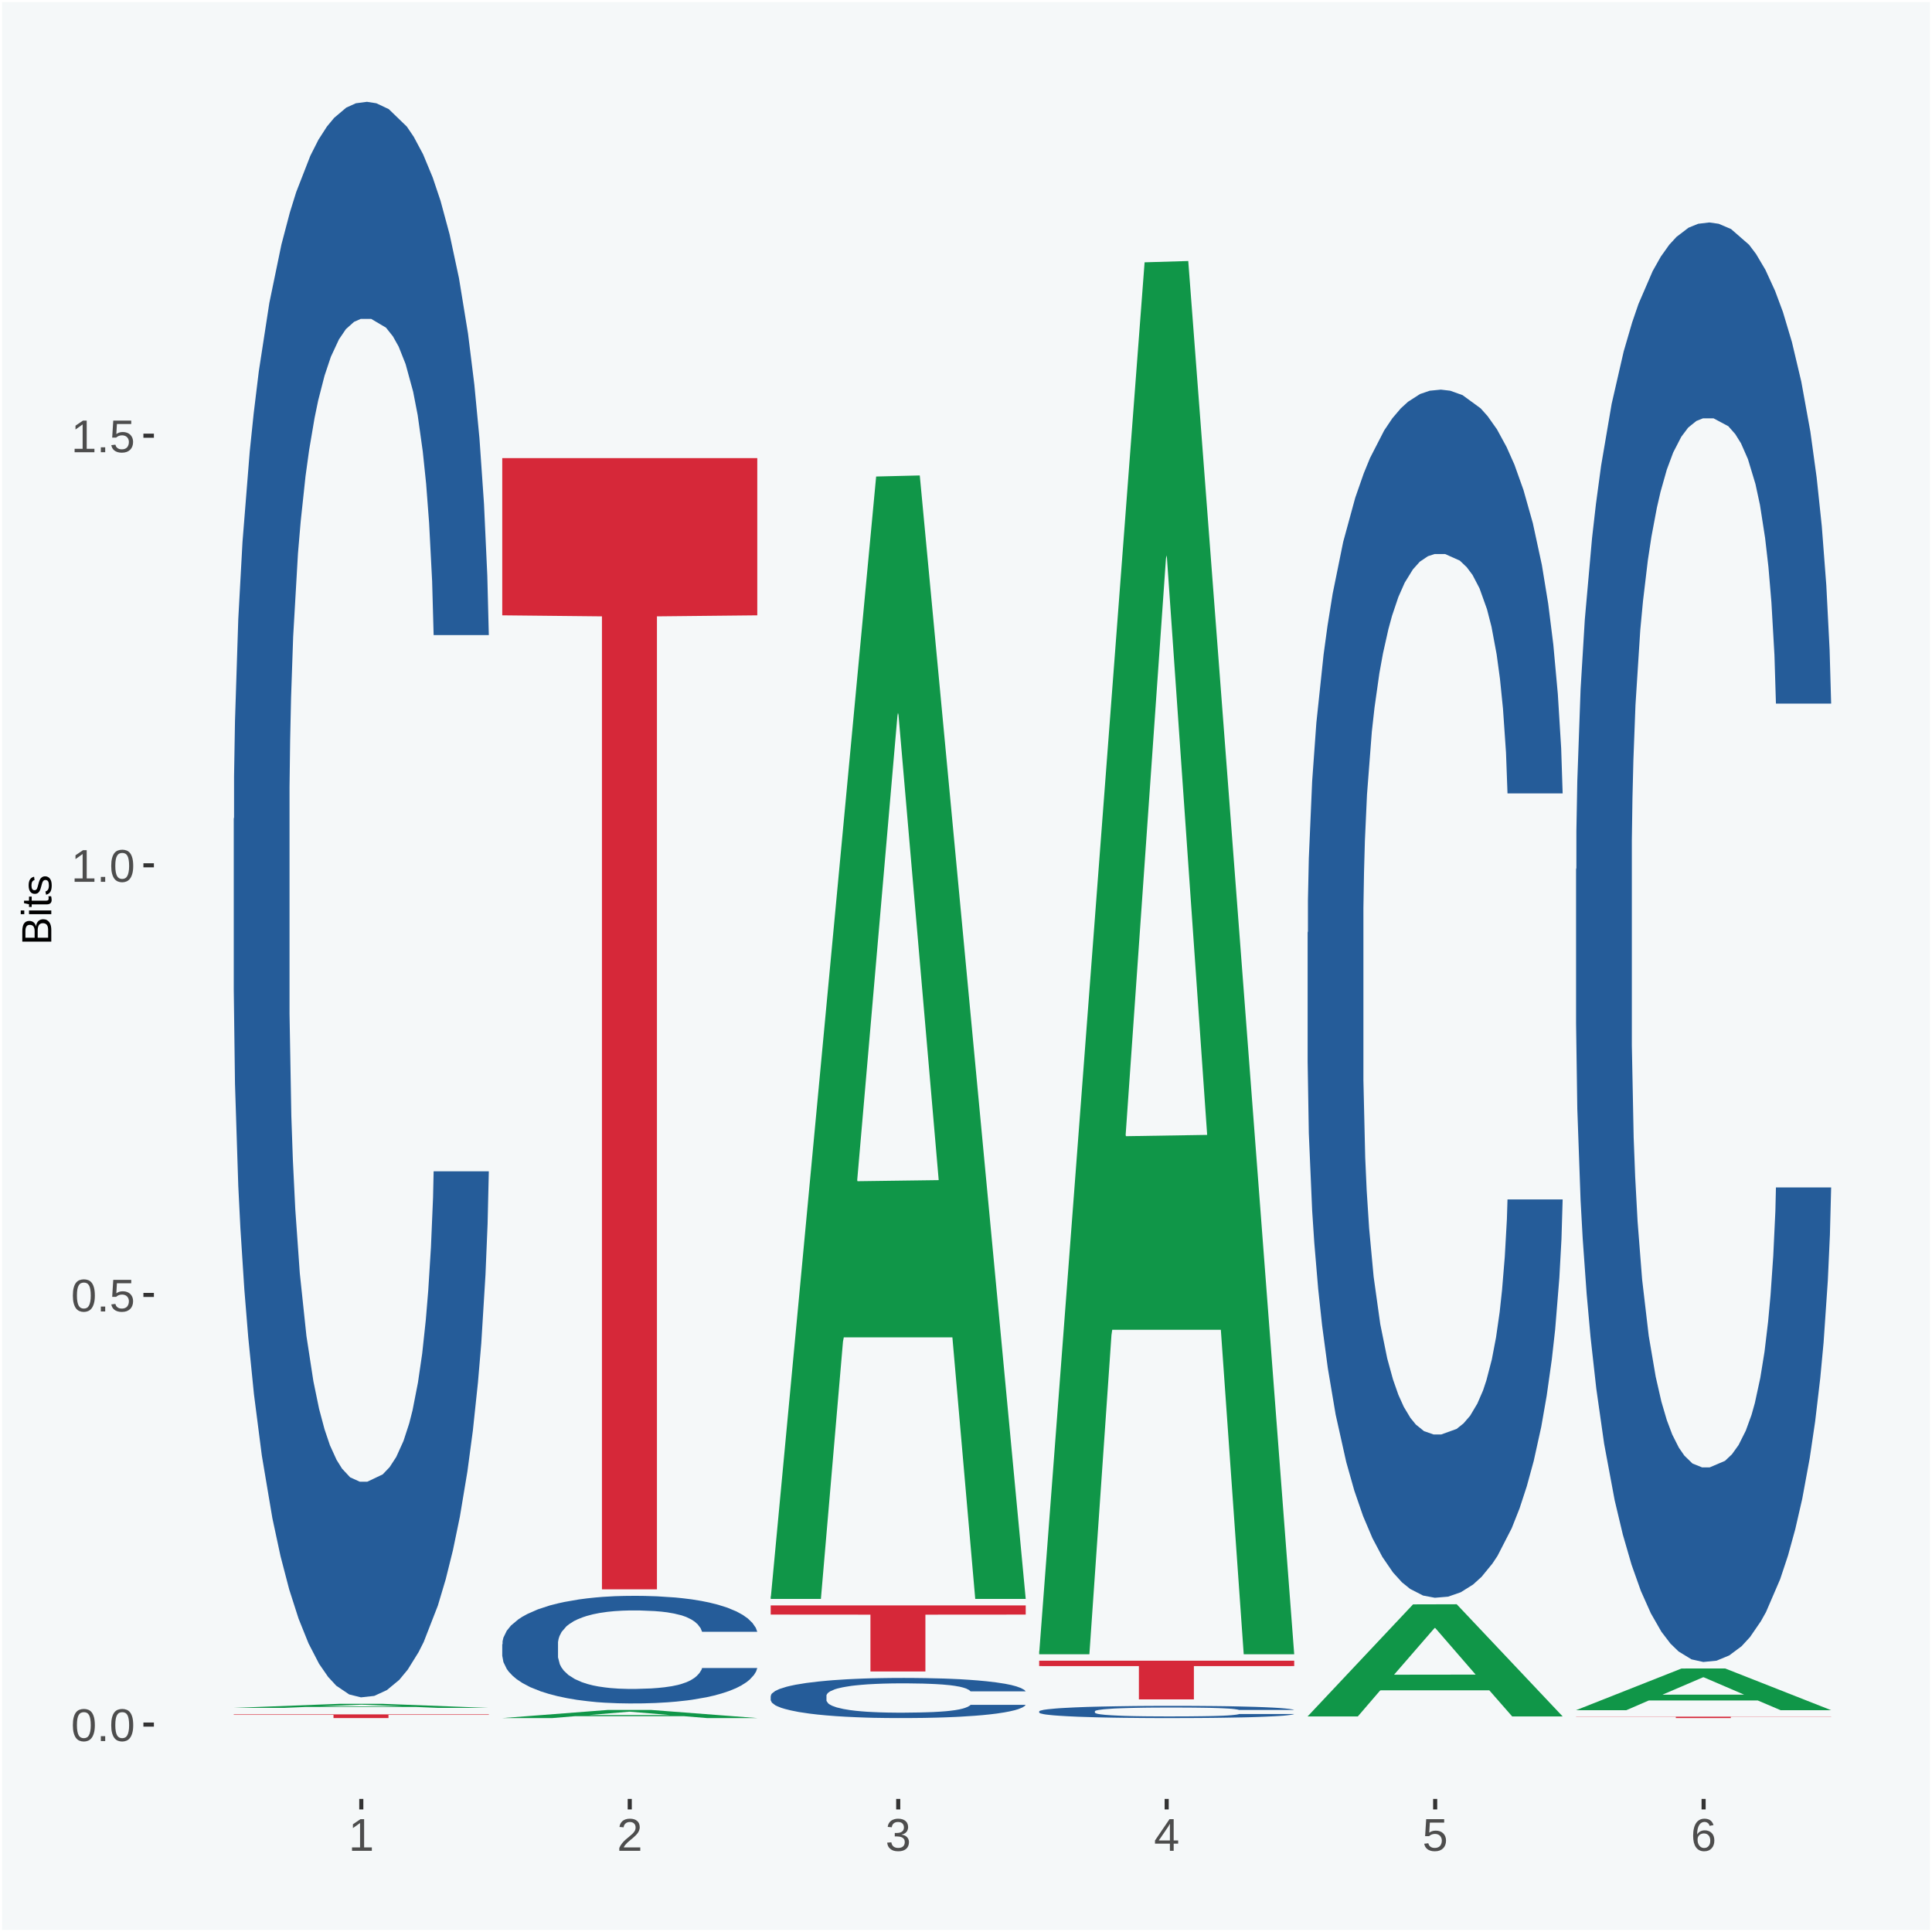 <?xml version="1.0" encoding="UTF-8"?>
<svg xmlns="http://www.w3.org/2000/svg" xmlns:xlink="http://www.w3.org/1999/xlink" width="504pt" height="504pt" viewBox="0 0 504 504" version="1.1">
<defs>
<g>
<symbol overflow="visible" id="glyph0-0">
<path style="stroke:none;" d="M 0.406 0 L 0.406 -8 L 3.594 -8 L 3.594 0 Z M 0.797 -0.406 L 3.188 -0.406 L 3.188 -7.594 L 0.797 -7.594 Z M 0.797 -0.406 "/>
</symbol>
<symbol overflow="visible" id="glyph0-1">
<path style="stroke:none;" d="M 6.203 -4.125 C 6.203 -3.332 6.125 -2.664 5.969 -2.125 C 5.82 -1.582 5.617 -1.145 5.359 -0.812 C 5.098 -0.477 4.789 -0.238 4.438 -0.094 C 4.094 0.051 3.723 0.125 3.328 0.125 C 2.922 0.125 2.539 0.051 2.188 -0.094 C 1.844 -0.238 1.539 -0.477 1.281 -0.812 C 1.031 -1.145 0.832 -1.582 0.688 -2.125 C 0.539 -2.664 0.469 -3.332 0.469 -4.125 C 0.469 -4.957 0.539 -5.645 0.688 -6.188 C 0.832 -6.738 1.035 -7.176 1.297 -7.5 C 1.555 -7.82 1.859 -8.047 2.203 -8.172 C 2.555 -8.305 2.941 -8.375 3.359 -8.375 C 3.754 -8.375 4.125 -8.305 4.469 -8.172 C 4.812 -8.047 5.113 -7.82 5.375 -7.5 C 5.633 -7.176 5.836 -6.738 5.984 -6.188 C 6.129 -5.645 6.203 -4.957 6.203 -4.125 Z M 5.141 -4.125 C 5.141 -4.781 5.098 -5.328 5.016 -5.766 C 4.941 -6.203 4.828 -6.551 4.672 -6.812 C 4.516 -7.07 4.328 -7.254 4.109 -7.359 C 3.891 -7.473 3.641 -7.531 3.359 -7.531 C 3.055 -7.531 2.789 -7.473 2.562 -7.359 C 2.344 -7.254 2.156 -7.07 2 -6.812 C 1.844 -6.551 1.723 -6.203 1.641 -5.766 C 1.566 -5.328 1.531 -4.781 1.531 -4.125 C 1.531 -3.5 1.57 -2.969 1.656 -2.531 C 1.738 -2.094 1.852 -1.742 2 -1.484 C 2.156 -1.223 2.344 -1.035 2.562 -0.922 C 2.789 -0.805 3.047 -0.75 3.328 -0.75 C 3.609 -0.75 3.859 -0.805 4.078 -0.922 C 4.305 -1.035 4.492 -1.223 4.641 -1.484 C 4.797 -1.742 4.914 -2.094 5 -2.531 C 5.094 -2.969 5.141 -3.5 5.141 -4.125 Z M 5.141 -4.125 "/>
</symbol>
<symbol overflow="visible" id="glyph0-2">
<path style="stroke:none;" d="M 1.094 0 L 1.094 -1.281 L 2.234 -1.281 L 2.234 0 Z M 1.094 0 "/>
</symbol>
<symbol overflow="visible" id="glyph0-3">
<path style="stroke:none;" d="M 6.172 -2.688 C 6.172 -2.27 6.109 -1.891 5.984 -1.547 C 5.859 -1.203 5.672 -0.906 5.422 -0.656 C 5.18 -0.414 4.879 -0.223 4.516 -0.078 C 4.148 0.055 3.723 0.125 3.234 0.125 C 2.805 0.125 2.43 0.07 2.109 -0.031 C 1.785 -0.133 1.508 -0.273 1.281 -0.453 C 1.062 -0.629 0.883 -0.836 0.75 -1.078 C 0.625 -1.316 0.535 -1.57 0.484 -1.844 L 1.547 -1.969 C 1.586 -1.812 1.645 -1.66 1.719 -1.516 C 1.801 -1.367 1.91 -1.238 2.047 -1.125 C 2.18 -1.008 2.348 -0.914 2.547 -0.844 C 2.742 -0.781 2.984 -0.75 3.266 -0.75 C 3.535 -0.75 3.781 -0.789 4 -0.875 C 4.227 -0.957 4.422 -1.078 4.578 -1.234 C 4.734 -1.398 4.852 -1.602 4.938 -1.844 C 5.031 -2.082 5.078 -2.359 5.078 -2.672 C 5.078 -2.922 5.035 -3.148 4.953 -3.359 C 4.867 -3.578 4.75 -3.766 4.594 -3.922 C 4.445 -4.078 4.258 -4.195 4.031 -4.281 C 3.812 -4.363 3.562 -4.406 3.281 -4.406 C 3.113 -4.406 2.953 -4.391 2.797 -4.359 C 2.648 -4.328 2.516 -4.285 2.391 -4.234 C 2.266 -4.18 2.148 -4.117 2.047 -4.047 C 1.941 -3.973 1.844 -3.895 1.75 -3.812 L 0.719 -3.812 L 1 -8.25 L 5.688 -8.25 L 5.688 -7.359 L 1.953 -7.359 L 1.797 -4.734 C 1.984 -4.879 2.219 -5.004 2.5 -5.109 C 2.781 -5.211 3.113 -5.266 3.5 -5.266 C 3.914 -5.266 4.285 -5.203 4.609 -5.078 C 4.941 -4.953 5.223 -4.773 5.453 -4.547 C 5.68 -4.316 5.859 -4.047 5.984 -3.734 C 6.109 -3.422 6.172 -3.07 6.172 -2.688 Z M 6.172 -2.688 "/>
</symbol>
<symbol overflow="visible" id="glyph0-4">
<path style="stroke:none;" d="M 0.922 0 L 0.922 -0.891 L 3.016 -0.891 L 3.016 -7.25 L 1.156 -5.922 L 1.156 -6.922 L 3.109 -8.25 L 4.078 -8.25 L 4.078 -0.891 L 6.094 -0.891 L 6.094 0 Z M 0.922 0 "/>
</symbol>
<symbol overflow="visible" id="glyph0-5">
<path style="stroke:none;" d="M 0.609 0 L 0.609 -0.75 C 0.805 -1.207 1.047 -1.609 1.328 -1.953 C 1.617 -2.305 1.922 -2.625 2.234 -2.906 C 2.555 -3.188 2.867 -3.445 3.172 -3.688 C 3.484 -3.938 3.766 -4.18 4.016 -4.422 C 4.266 -4.66 4.469 -4.91 4.625 -5.172 C 4.781 -5.441 4.859 -5.742 4.859 -6.078 C 4.859 -6.316 4.82 -6.523 4.75 -6.703 C 4.676 -6.879 4.57 -7.023 4.438 -7.141 C 4.312 -7.266 4.156 -7.359 3.969 -7.422 C 3.781 -7.484 3.578 -7.516 3.359 -7.516 C 3.141 -7.516 2.938 -7.484 2.75 -7.422 C 2.57 -7.367 2.41 -7.281 2.266 -7.156 C 2.117 -7.039 2 -6.895 1.906 -6.719 C 1.812 -6.551 1.754 -6.352 1.734 -6.125 L 0.656 -6.219 C 0.688 -6.508 0.766 -6.785 0.891 -7.047 C 1.023 -7.316 1.203 -7.551 1.422 -7.75 C 1.648 -7.945 1.922 -8.098 2.234 -8.203 C 2.555 -8.316 2.93 -8.375 3.359 -8.375 C 3.766 -8.375 4.125 -8.328 4.438 -8.234 C 4.758 -8.141 5.031 -7.992 5.25 -7.797 C 5.477 -7.609 5.648 -7.375 5.766 -7.094 C 5.879 -6.812 5.938 -6.488 5.938 -6.125 C 5.938 -5.844 5.883 -5.578 5.781 -5.328 C 5.688 -5.078 5.555 -4.836 5.391 -4.609 C 5.223 -4.379 5.031 -4.16 4.812 -3.953 C 4.594 -3.742 4.363 -3.535 4.125 -3.328 C 3.895 -3.129 3.656 -2.93 3.406 -2.734 C 3.164 -2.535 2.938 -2.336 2.719 -2.141 C 2.508 -1.941 2.32 -1.738 2.156 -1.531 C 1.988 -1.332 1.859 -1.117 1.766 -0.891 L 6.078 -0.891 L 6.078 0 Z M 0.609 0 "/>
</symbol>
<symbol overflow="visible" id="glyph0-6">
<path style="stroke:none;" d="M 6.141 -2.281 C 6.141 -1.906 6.078 -1.566 5.953 -1.266 C 5.836 -0.973 5.66 -0.723 5.422 -0.516 C 5.18 -0.305 4.883 -0.145 4.531 -0.031 C 4.188 0.07 3.789 0.125 3.344 0.125 C 2.832 0.125 2.398 0.062 2.047 -0.062 C 1.703 -0.195 1.414 -0.367 1.188 -0.578 C 0.957 -0.785 0.785 -1.02 0.672 -1.281 C 0.566 -1.551 0.492 -1.832 0.453 -2.125 L 1.547 -2.219 C 1.578 -2 1.633 -1.801 1.719 -1.625 C 1.801 -1.445 1.914 -1.289 2.062 -1.156 C 2.207 -1.031 2.383 -0.93 2.594 -0.859 C 2.801 -0.785 3.051 -0.75 3.344 -0.75 C 3.875 -0.75 4.289 -0.879 4.594 -1.141 C 4.895 -1.41 5.047 -1.801 5.047 -2.312 C 5.047 -2.613 4.977 -2.859 4.844 -3.047 C 4.707 -3.234 4.539 -3.379 4.344 -3.484 C 4.145 -3.586 3.926 -3.656 3.688 -3.688 C 3.445 -3.727 3.227 -3.75 3.031 -3.75 L 2.438 -3.75 L 2.438 -4.656 L 3.016 -4.656 C 3.211 -4.656 3.414 -4.676 3.625 -4.719 C 3.844 -4.758 4.039 -4.832 4.219 -4.938 C 4.395 -5.051 4.539 -5.195 4.656 -5.375 C 4.77 -5.562 4.828 -5.797 4.828 -6.078 C 4.828 -6.523 4.695 -6.875 4.438 -7.125 C 4.188 -7.383 3.801 -7.516 3.281 -7.516 C 2.82 -7.516 2.445 -7.395 2.156 -7.156 C 1.875 -6.914 1.707 -6.578 1.656 -6.141 L 0.594 -6.234 C 0.633 -6.598 0.734 -6.91 0.891 -7.172 C 1.047 -7.441 1.242 -7.664 1.484 -7.844 C 1.734 -8.02 2.008 -8.148 2.312 -8.234 C 2.625 -8.328 2.953 -8.375 3.297 -8.375 C 3.754 -8.375 4.148 -8.316 4.484 -8.203 C 4.816 -8.086 5.086 -7.93 5.297 -7.734 C 5.516 -7.535 5.672 -7.301 5.766 -7.031 C 5.867 -6.77 5.922 -6.488 5.922 -6.188 C 5.922 -5.945 5.883 -5.723 5.812 -5.516 C 5.75 -5.305 5.645 -5.113 5.5 -4.938 C 5.363 -4.77 5.188 -4.625 4.969 -4.5 C 4.75 -4.383 4.488 -4.297 4.188 -4.234 L 4.188 -4.219 C 4.52 -4.176 4.805 -4.098 5.047 -3.984 C 5.297 -3.867 5.5 -3.723 5.656 -3.547 C 5.82 -3.379 5.941 -3.188 6.016 -2.969 C 6.098 -2.75 6.141 -2.52 6.141 -2.281 Z M 6.141 -2.281 "/>
</symbol>
<symbol overflow="visible" id="glyph0-7">
<path style="stroke:none;" d="M 5.156 -1.875 L 5.156 0 L 4.172 0 L 4.172 -1.875 L 0.281 -1.875 L 0.281 -2.688 L 4.062 -8.25 L 5.156 -8.25 L 5.156 -2.703 L 6.328 -2.703 L 6.328 -1.875 Z M 4.172 -7.062 C 4.16 -7.039 4.141 -7.004 4.109 -6.953 C 4.078 -6.898 4.039 -6.836 4 -6.766 C 3.957 -6.691 3.914 -6.617 3.875 -6.547 C 3.844 -6.473 3.812 -6.414 3.781 -6.375 L 1.656 -3.25 C 1.633 -3.219 1.602 -3.176 1.562 -3.125 C 1.531 -3.07 1.492 -3.02 1.453 -2.969 C 1.422 -2.914 1.383 -2.863 1.344 -2.812 C 1.301 -2.77 1.27 -2.734 1.25 -2.703 L 4.172 -2.703 Z M 4.172 -7.062 "/>
</symbol>
<symbol overflow="visible" id="glyph0-8">
<path style="stroke:none;" d="M 6.141 -2.703 C 6.141 -2.285 6.082 -1.906 5.969 -1.562 C 5.852 -1.219 5.68 -0.922 5.453 -0.672 C 5.234 -0.422 4.957 -0.223 4.625 -0.078 C 4.289 0.055 3.91 0.125 3.484 0.125 C 3.004 0.125 2.582 0.031 2.219 -0.156 C 1.863 -0.344 1.566 -0.609 1.328 -0.953 C 1.086 -1.297 0.906 -1.719 0.781 -2.219 C 0.664 -2.727 0.609 -3.301 0.609 -3.938 C 0.609 -4.676 0.676 -5.32 0.812 -5.875 C 0.945 -6.426 1.141 -6.883 1.391 -7.25 C 1.648 -7.625 1.961 -7.906 2.328 -8.094 C 2.691 -8.281 3.102 -8.375 3.562 -8.375 C 3.844 -8.375 4.102 -8.344 4.344 -8.281 C 4.594 -8.227 4.816 -8.133 5.016 -8 C 5.223 -7.875 5.398 -7.703 5.547 -7.484 C 5.703 -7.273 5.828 -7.016 5.922 -6.703 L 4.906 -6.516 C 4.801 -6.867 4.629 -7.125 4.391 -7.281 C 4.148 -7.445 3.867 -7.531 3.547 -7.531 C 3.266 -7.531 3.004 -7.457 2.766 -7.312 C 2.535 -7.176 2.336 -6.973 2.172 -6.703 C 2.004 -6.43 1.875 -6.086 1.781 -5.672 C 1.695 -5.266 1.656 -4.789 1.656 -4.25 C 1.852 -4.602 2.125 -4.875 2.469 -5.062 C 2.812 -5.25 3.207 -5.344 3.656 -5.344 C 4.031 -5.344 4.367 -5.281 4.672 -5.156 C 4.984 -5.031 5.25 -4.852 5.469 -4.625 C 5.688 -4.406 5.852 -4.129 5.969 -3.797 C 6.082 -3.473 6.141 -3.109 6.141 -2.703 Z M 5.078 -2.656 C 5.078 -2.938 5.039 -3.191 4.969 -3.422 C 4.895 -3.66 4.785 -3.859 4.641 -4.016 C 4.504 -4.18 4.332 -4.305 4.125 -4.391 C 3.926 -4.484 3.688 -4.531 3.406 -4.531 C 3.219 -4.531 3.023 -4.5 2.828 -4.438 C 2.629 -4.383 2.453 -4.289 2.297 -4.156 C 2.141 -4.031 2.008 -3.863 1.906 -3.656 C 1.812 -3.457 1.766 -3.207 1.766 -2.906 C 1.766 -2.602 1.801 -2.316 1.875 -2.047 C 1.957 -1.785 2.07 -1.555 2.219 -1.359 C 2.363 -1.172 2.539 -1.02 2.75 -0.906 C 2.957 -0.789 3.191 -0.734 3.453 -0.734 C 3.703 -0.734 3.926 -0.773 4.125 -0.859 C 4.332 -0.953 4.504 -1.082 4.641 -1.25 C 4.785 -1.414 4.895 -1.613 4.969 -1.844 C 5.039 -2.082 5.078 -2.352 5.078 -2.656 Z M 5.078 -2.656 "/>
</symbol>
<symbol overflow="visible" id="glyph1-0">
<path style="stroke:none;" d="M 0 -0.359 L -7.328 -0.359 L -7.328 -3.281 L 0 -3.281 Z M -0.359 -0.734 L -0.359 -2.922 L -6.969 -2.922 L -6.969 -0.734 Z M -0.359 -0.734 "/>
</symbol>
<symbol overflow="visible" id="glyph1-1">
<path style="stroke:none;" d="M -2.125 -6.75 C -1.75 -6.75 -1.426 -6.676 -1.156 -6.531 C -0.883 -6.383 -0.66 -6.18 -0.484 -5.922 C -0.316 -5.672 -0.191 -5.375 -0.109 -5.031 C -0.035 -4.695 0 -4.344 0 -3.969 L 0 -0.906 L -7.562 -0.906 L -7.562 -3.656 C -7.562 -4.07 -7.523 -4.441 -7.453 -4.766 C -7.391 -5.098 -7.281 -5.379 -7.125 -5.609 C -6.977 -5.836 -6.789 -6.008 -6.562 -6.125 C -6.332 -6.25 -6.055 -6.312 -5.734 -6.312 C -5.523 -6.312 -5.328 -6.281 -5.141 -6.219 C -4.953 -6.164 -4.781 -6.078 -4.625 -5.953 C -4.477 -5.836 -4.348 -5.688 -4.234 -5.5 C -4.129 -5.32 -4.047 -5.113 -3.984 -4.875 C -3.953 -5.176 -3.883 -5.441 -3.781 -5.672 C -3.676 -5.91 -3.539 -6.109 -3.375 -6.266 C -3.219 -6.43 -3.031 -6.551 -2.812 -6.625 C -2.602 -6.707 -2.375 -6.75 -2.125 -6.75 Z M -5.609 -5.281 C -6.016 -5.281 -6.305 -5.141 -6.484 -4.859 C -6.66 -4.586 -6.75 -4.188 -6.75 -3.656 L -6.75 -1.922 L -4.344 -1.922 L -4.344 -3.656 C -4.344 -3.957 -4.375 -4.211 -4.438 -4.422 C -4.5 -4.629 -4.582 -4.797 -4.688 -4.922 C -4.801 -5.047 -4.93 -5.133 -5.078 -5.188 C -5.234 -5.25 -5.41 -5.281 -5.609 -5.281 Z M -2.219 -5.719 C -2.457 -5.719 -2.66 -5.672 -2.828 -5.578 C -2.992 -5.492 -3.129 -5.367 -3.234 -5.203 C -3.348 -5.047 -3.426 -4.848 -3.469 -4.609 C -3.52 -4.379 -3.547 -4.125 -3.547 -3.844 L -3.547 -1.922 L -0.828 -1.922 L -0.828 -3.922 C -0.828 -4.18 -0.848 -4.422 -0.891 -4.641 C -0.93 -4.859 -1.004 -5.047 -1.109 -5.203 C -1.211 -5.367 -1.352 -5.492 -1.531 -5.578 C -1.719 -5.672 -1.945 -5.719 -2.219 -5.719 Z M -2.219 -5.719 "/>
</symbol>
<symbol overflow="visible" id="glyph1-2">
<path style="stroke:none;" d="M -7.047 -0.734 L -7.969 -0.734 L -7.969 -1.703 L -7.047 -1.703 Z M 0 -0.734 L -5.812 -0.734 L -5.812 -1.703 L 0 -1.703 Z M 0 -0.734 "/>
</symbol>
<symbol overflow="visible" id="glyph1-3">
<path style="stroke:none;" d="M -0.047 -2.969 C -0.004 -2.82 0.023 -2.672 0.047 -2.516 C 0.078 -2.367 0.094 -2.195 0.094 -2 C 0.094 -1.227 -0.348 -0.844 -1.234 -0.844 L -5.109 -0.844 L -5.109 -0.172 L -5.812 -0.172 L -5.812 -0.875 L -7.109 -1.156 L -7.109 -1.812 L -5.812 -1.812 L -5.812 -2.875 L -5.109 -2.875 L -5.109 -1.812 L -1.438 -1.812 C -1.156 -1.812 -0.957 -1.852 -0.844 -1.938 C -0.738 -2.031 -0.688 -2.191 -0.688 -2.422 C -0.688 -2.516 -0.691 -2.602 -0.703 -2.688 C -0.711 -2.77 -0.727 -2.863 -0.75 -2.969 Z M -0.047 -2.969 "/>
</symbol>
<symbol overflow="visible" id="glyph1-4">
<path style="stroke:none;" d="M -1.609 -5.109 C -1.336 -5.109 -1.094 -5.051 -0.875 -4.938 C -0.664 -4.832 -0.488 -4.68 -0.344 -4.484 C -0.195 -4.285 -0.082 -4.039 0 -3.75 C 0.07 -3.457 0.109 -3.125 0.109 -2.75 C 0.109 -2.406 0.082 -2.098 0.031 -1.828 C -0.02 -1.555 -0.102 -1.316 -0.219 -1.109 C -0.332 -0.91 -0.484 -0.742 -0.672 -0.609 C -0.859 -0.473 -1.086 -0.375 -1.359 -0.312 L -1.531 -1.156 C -1.219 -1.238 -0.988 -1.41 -0.844 -1.672 C -0.695 -1.93 -0.625 -2.289 -0.625 -2.75 C -0.625 -2.957 -0.641 -3.145 -0.672 -3.312 C -0.703 -3.488 -0.75 -3.641 -0.812 -3.766 C -0.883 -3.891 -0.977 -3.984 -1.094 -4.047 C -1.207 -4.117 -1.352 -4.156 -1.531 -4.156 C -1.707 -4.156 -1.848 -4.113 -1.953 -4.031 C -2.066 -3.957 -2.16 -3.844 -2.234 -3.688 C -2.316 -3.539 -2.383 -3.363 -2.438 -3.156 C -2.5 -2.945 -2.562 -2.719 -2.625 -2.469 C -2.688 -2.238 -2.754 -2.008 -2.828 -1.781 C -2.898 -1.551 -3 -1.344 -3.125 -1.156 C -3.25 -0.969 -3.398 -0.816 -3.578 -0.703 C -3.766 -0.586 -4 -0.531 -4.281 -0.531 C -4.812 -0.531 -5.211 -0.719 -5.484 -1.094 C -5.766 -1.477 -5.906 -2.031 -5.906 -2.75 C -5.906 -3.395 -5.789 -3.906 -5.562 -4.281 C -5.332 -4.656 -4.973 -4.895 -4.484 -5 L -4.375 -4.125 C -4.52 -4.094 -4.645 -4.035 -4.75 -3.953 C -4.852 -3.867 -4.938 -3.766 -5 -3.641 C -5.062 -3.516 -5.102 -3.375 -5.125 -3.219 C -5.156 -3.07 -5.172 -2.914 -5.172 -2.75 C -5.172 -2.312 -5.102 -1.988 -4.969 -1.781 C -4.844 -1.582 -4.645 -1.484 -4.375 -1.484 C -4.219 -1.484 -4.086 -1.52 -3.984 -1.594 C -3.879 -1.664 -3.789 -1.77 -3.719 -1.906 C -3.656 -2.051 -3.598 -2.219 -3.547 -2.406 C -3.492 -2.602 -3.438 -2.816 -3.375 -3.047 C -3.332 -3.203 -3.289 -3.359 -3.25 -3.516 C -3.207 -3.68 -3.156 -3.836 -3.094 -3.984 C -3.031 -4.141 -2.957 -4.285 -2.875 -4.422 C -2.789 -4.555 -2.688 -4.672 -2.562 -4.766 C -2.445 -4.867 -2.312 -4.953 -2.156 -5.016 C -2 -5.078 -1.816 -5.109 -1.609 -5.109 Z M -1.609 -5.109 "/>
</symbol>
</g>
<clipPath id="clip1">
  <path d="M 40.148 5.48 L 498.52 5.48 L 498.52 469.281 L 40.148 469.281 Z M 40.148 5.48 "/>
</clipPath>
</defs>
<g id="surface1">
<rect x="0" y="0" width="504" height="504" style="fill:rgb(96.078%,97.255%,97.647%);fill-opacity:1;stroke:none;"/>
<path style="fill:none;stroke-width:1.07;stroke-linecap:round;stroke-linejoin:round;stroke:rgb(100%,100%,100%);stroke-opacity:1;stroke-miterlimit:10;" d="M 0 0 L 504 0 L 504 504 L 0 504 Z M 0 0 " transform="matrix(1,0,0,-1,0,504)"/>
<g clip-path="url(#clip1)" clip-rule="nonzero">
<path style=" stroke:none;fill-rule:nonzero;fill:rgb(96.078%,97.255%,97.647%);fill-opacity:1;" d="M 40.148 469.281 L 498.52 469.281 L 498.52 5.48 L 40.148 5.48 Z M 40.148 469.281 "/>
</g>
<path style=" stroke:none;fill-rule:nonzero;fill:rgb(6.274%,58.824%,28.235%);fill-opacity:1;" d="M 60.98 445.531 L 61.051 445.531 L 88.488 444.48 L 99.871 444.48 L 127.52 445.539 L 114.352 445.539 L 108.379 445.289 L 79.852 445.289 L 74.078 445.539 L 60.98 445.539 L 60.98 445.531 L 83.621 445.141 L 104.809 445.141 L 94.32 444.699 L 94.18 444.699 L 94.039 444.711 L 83.551 445.141 L 83.621 445.141 Z M 60.98 445.531 "/>
<path style=" stroke:none;fill-rule:nonzero;fill:rgb(14.51%,36.078%,60.001%);fill-opacity:1;" d="M 60.98 213.578 L 61.059 213.199 L 61.059 202.551 L 61.301 188.109 L 62.16 161.5 L 63.262 141.359 L 65.148 117.789 L 66.172 107.91 L 67.512 96.879 L 70.262 79.02 L 73.41 63.809 L 75.609 55.449 L 77.262 50.129 L 80.961 40.629 L 83.078 36.441 L 85.281 33.02 L 87.172 30.738 L 90.32 28.078 L 92.828 26.941 L 95.738 26.559 L 98.18 26.941 L 101.41 28.461 L 106.129 33.02 L 107.93 35.68 L 110.371 40.25 L 112.891 46.328 L 114.93 52.41 L 117.289 61.148 L 119.73 72.551 L 122.09 87 L 123.738 100.301 L 125.078 114.371 L 126.262 131.469 L 127.121 150.102 L 127.52 165.68 L 113.121 165.68 L 112.73 151.621 L 111.941 136.41 L 111.16 126.148 L 110.289 117.789 L 108.961 108.289 L 107.781 102.199 L 105.809 94.98 L 104 90.422 L 102.512 87.762 L 100.699 85.48 L 96.852 83.199 L 94.09 83.199 L 92.359 83.961 L 90.238 85.859 L 88.43 88.52 L 86.309 93.078 L 84.66 98.02 L 83 104.48 L 82.059 109.051 L 80.641 117.41 L 79.699 124.25 L 78.441 136.031 L 77.73 144.398 L 76.48 166.059 L 75.93 182.031 L 75.691 193.051 L 75.531 205.211 L 75.531 264.512 L 76 291.121 L 76.398 302.52 L 77.031 315.449 L 78.211 332.172 L 79.941 348.52 L 81.75 360.301 L 83.238 367.52 L 84.66 372.852 L 86.07 377.031 L 87.801 380.828 L 89.219 383.109 L 91.34 385.391 L 93.859 386.531 L 95.82 386.531 L 99.828 384.629 L 101.641 382.73 L 103.371 380.07 L 105.262 375.891 L 106.75 371.32 L 107.621 367.898 L 109.031 360.68 L 110.141 353.078 L 111.078 344.34 L 111.711 336.73 L 112.422 325.328 L 112.969 312.41 L 113.121 305.559 L 127.52 305.559 L 127.199 319.25 L 126.648 332.551 L 125.551 350.422 L 124.68 360.68 L 123.352 373.23 L 121.93 383.871 L 119.969 395.648 L 118.16 404.391 L 116.27 412 L 114.23 418.84 L 110.531 428.34 L 109.191 431 L 106.359 435.559 L 104.16 438.219 L 100.93 440.891 L 97.629 442.41 L 94.172 442.789 L 91.102 442.031 L 87.719 439.75 L 85.602 437.461 L 83.238 434.039 L 80.488 428.719 L 77.891 422.262 L 75.449 414.66 L 73.172 405.922 L 71.051 396.031 L 68.301 379.691 L 66.25 363.719 L 64.762 348.898 L 63.738 336.352 L 62.711 320.391 L 62.16 309.371 L 61.301 282.762 L 60.98 258.051 Z M 60.98 213.578 "/>
<path style=" stroke:none;fill-rule:nonzero;fill:rgb(83.922%,15.686%,22.353%);fill-opacity:1;" d="M 60.98 447.23 L 127.52 447.23 L 127.52 447.359 L 101.34 447.359 L 101.34 448.191 L 87 448.191 L 87 447.359 L 60.98 447.359 Z M 60.98 447.23 "/>
<path style=" stroke:none;fill-rule:nonzero;fill:rgb(6.274%,58.824%,28.235%);fill-opacity:1;" d="M 131.02 448.191 L 131.09 448.191 L 158.52 446.078 L 169.91 446.078 L 197.551 448.191 L 184.379 448.191 L 178.41 447.699 L 150.09 447.699 L 149.879 447.711 L 144.121 448.191 L 131.02 448.191 L 153.648 447.41 L 174.852 447.41 L 164.352 446.531 L 164.078 446.531 L 153.578 447.41 L 153.648 447.41 Z M 131.02 448.191 "/>
<path style=" stroke:none;fill-rule:nonzero;fill:rgb(14.51%,36.078%,60.001%);fill-opacity:1;" d="M 131.02 428.922 L 131.102 428.891 L 131.102 428.18 L 131.328 427.199 L 132.199 425.41 L 133.301 424.051 L 135.191 422.461 L 136.211 421.789 L 137.551 421.051 L 140.301 419.84 L 143.441 418.809 L 145.648 418.25 L 147.301 417.891 L 150.988 417.25 L 153.121 416.969 L 155.32 416.738 L 157.211 416.578 L 160.352 416.398 L 162.871 416.328 L 165.781 416.301 L 168.219 416.328 L 171.441 416.43 L 176.16 416.738 L 177.969 416.922 L 180.41 417.219 L 182.922 417.629 L 184.969 418.039 L 187.328 418.629 L 189.762 419.398 L 192.121 420.379 L 193.77 421.281 L 195.109 422.23 L 196.289 423.379 L 197.16 424.641 L 197.551 425.691 L 183.16 425.691 L 182.762 424.738 L 181.98 423.711 L 181.191 423.02 L 180.328 422.461 L 178.988 421.809 L 177.809 421.398 L 175.84 420.922 L 174.039 420.609 L 172.539 420.43 L 170.73 420.281 L 166.879 420.121 L 164.129 420.121 L 162.398 420.172 L 160.27 420.301 L 158.461 420.48 L 156.34 420.789 L 154.691 421.121 L 153.039 421.559 L 152.09 421.871 L 150.68 422.43 L 149.73 422.891 L 148.48 423.691 L 147.77 424.25 L 146.512 425.711 L 145.961 426.789 L 145.719 427.531 L 145.57 428.359 L 145.57 432.359 L 146.039 434.148 L 146.43 434.922 L 147.059 435.789 L 148.238 436.922 L 149.969 438.02 L 151.781 438.82 L 153.27 439.309 L 154.691 439.672 L 156.102 439.949 L 157.84 440.199 L 159.25 440.359 L 161.371 440.512 L 163.891 440.59 L 165.859 440.59 L 169.871 440.461 L 171.68 440.328 L 173.41 440.148 L 175.289 439.871 L 176.789 439.559 L 177.648 439.328 L 179.07 438.84 L 180.172 438.328 L 181.109 437.738 L 181.738 437.23 L 182.449 436.461 L 183 435.59 L 183.16 435.129 L 197.551 435.129 L 197.238 436.051 L 196.68 436.949 L 195.578 438.148 L 194.719 438.84 L 193.379 439.691 L 191.969 440.41 L 190 441.199 L 188.191 441.789 L 186.301 442.309 L 184.262 442.77 L 180.559 443.41 L 179.23 443.59 L 176.391 443.898 L 174.191 444.078 L 170.969 444.262 L 167.672 444.359 L 164.211 444.379 L 161.141 444.328 L 157.762 444.18 L 155.629 444.031 L 153.27 443.789 L 150.52 443.441 L 147.93 443 L 145.488 442.488 L 143.211 441.898 L 141.078 441.23 L 138.328 440.129 L 136.289 439.051 L 134.789 438.051 L 133.77 437.199 L 132.75 436.129 L 132.199 435.379 L 131.328 433.59 L 131.02 431.922 Z M 131.02 428.922 "/>
<path style=" stroke:none;fill-rule:nonzero;fill:rgb(83.922%,15.686%,22.353%);fill-opacity:1;" d="M 131.02 119.512 L 197.551 119.512 L 197.551 160.52 L 171.379 160.789 L 171.379 414.609 L 157.031 414.609 L 157.031 160.789 L 131.02 160.52 Z M 131.02 119.512 "/>
<path style=" stroke:none;fill-rule:nonzero;fill:rgb(6.274%,58.824%,28.235%);fill-opacity:1;" d="M 201.051 416.559 L 201.121 416.289 L 228.559 124.309 L 239.941 124.031 L 267.578 417.109 L 254.41 417.109 L 248.449 348.871 L 220.121 348.871 L 219.91 349.969 L 214.148 417.109 L 201.051 417.109 L 201.051 416.559 L 223.691 308.141 L 244.879 307.859 L 234.391 186.5 L 234.25 185.949 L 234.109 186.781 L 223.621 307.859 L 223.691 308.141 Z M 201.051 416.559 "/>
<path style=" stroke:none;fill-rule:nonzero;fill:rgb(14.51%,36.078%,60.001%);fill-opacity:1;" d="M 201.051 442.43 L 201.129 442.422 L 201.129 442.148 L 201.371 441.781 L 202.23 441.121 L 203.328 440.609 L 205.219 440.012 L 206.238 439.77 L 207.578 439.488 L 210.328 439.039 L 213.48 438.66 L 215.68 438.449 L 217.328 438.309 L 221.031 438.07 L 223.148 437.969 L 225.352 437.879 L 227.238 437.82 L 230.391 437.762 L 232.898 437.73 L 235.809 437.719 L 238.25 437.73 L 241.469 437.77 L 246.191 437.879 L 248 437.949 L 250.441 438.059 L 252.961 438.219 L 255 438.371 L 257.359 438.59 L 259.801 438.879 L 262.16 439.238 L 263.809 439.57 L 265.148 439.93 L 266.328 440.359 L 267.191 440.828 L 267.578 441.219 L 253.191 441.219 L 252.801 440.871 L 252.012 440.48 L 251.23 440.23 L 250.359 440.012 L 249.02 439.781 L 247.84 439.621 L 245.879 439.441 L 244.07 439.328 L 242.578 439.262 L 240.77 439.199 L 236.91 439.141 L 234.16 439.141 L 232.43 439.16 L 230.309 439.211 L 228.5 439.281 L 226.371 439.391 L 224.719 439.52 L 223.07 439.68 L 222.129 439.789 L 220.711 440.012 L 219.77 440.18 L 218.512 440.469 L 217.801 440.68 L 216.539 441.23 L 215.988 441.629 L 215.762 441.91 L 215.602 442.219 L 215.602 443.711 L 216.07 444.379 L 216.469 444.66 L 217.09 444.988 L 218.27 445.41 L 220 445.82 L 221.809 446.121 L 223.309 446.301 L 224.719 446.43 L 226.141 446.539 L 227.871 446.629 L 229.281 446.691 L 231.41 446.75 L 233.922 446.781 L 235.891 446.781 L 239.898 446.73 L 241.711 446.68 L 243.441 446.621 L 245.328 446.512 L 246.82 446.398 L 247.691 446.309 L 249.102 446.129 L 250.199 445.941 L 251.148 445.719 L 251.781 445.52 L 252.48 445.238 L 253.031 444.91 L 253.191 444.738 L 267.578 444.738 L 267.27 445.078 L 266.719 445.422 L 265.621 445.871 L 264.75 446.129 L 263.422 446.441 L 262 446.711 L 260.031 447.012 L 258.23 447.23 L 256.34 447.422 L 254.289 447.59 L 250.602 447.828 L 249.262 447.898 L 246.43 448.012 L 244.23 448.078 L 241 448.148 L 237.699 448.18 L 234.238 448.191 L 231.172 448.172 L 227.789 448.121 L 225.672 448.059 L 223.309 447.969 L 220.559 447.84 L 217.961 447.68 L 215.52 447.488 L 213.238 447.27 L 211.121 447.02 L 208.371 446.609 L 206.32 446.199 L 204.828 445.828 L 203.801 445.52 L 202.781 445.109 L 202.23 444.84 L 201.371 444.172 L 201.051 443.539 Z M 201.051 442.43 "/>
<path style=" stroke:none;fill-rule:nonzero;fill:rgb(83.922%,15.686%,22.353%);fill-opacity:1;" d="M 201.051 418.809 L 267.578 418.809 L 267.578 421.199 L 241.41 421.219 L 241.41 436.031 L 227.07 436.031 L 227.07 421.219 L 201.051 421.199 Z M 201.051 418.809 "/>
<path style=" stroke:none;fill-rule:nonzero;fill:rgb(6.274%,58.824%,28.235%);fill-opacity:1;" d="M 271.09 430.859 L 271.148 430.52 L 298.59 68.43 L 309.98 68.09 L 337.621 431.539 L 324.449 431.539 L 318.48 346.898 L 290.148 346.898 L 289.949 348.27 L 284.191 431.539 L 271.09 431.539 L 271.09 430.859 L 293.719 296.398 L 314.91 296.059 L 304.422 145.559 L 304.281 144.871 L 304.148 145.898 L 293.648 296.059 L 293.719 296.398 Z M 271.09 430.859 "/>
<path style=" stroke:none;fill-rule:nonzero;fill:rgb(14.51%,36.078%,60.001%);fill-opacity:1;" d="M 271.09 446.441 L 271.16 446.441 L 271.16 446.359 L 271.398 446.25 L 272.27 446.039 L 273.371 445.891 L 275.25 445.711 L 276.281 445.629 L 277.609 445.551 L 280.371 445.41 L 283.512 445.289 L 285.711 445.23 L 287.359 445.191 L 291.059 445.121 L 293.18 445.09 L 295.391 445.059 L 297.27 445.039 L 300.422 445.02 L 302.941 445.012 L 308.281 445.012 L 311.512 445.02 L 316.23 445.059 L 318.039 445.078 L 320.469 445.109 L 322.988 445.16 L 325.031 445.211 L 327.391 445.27 L 329.828 445.359 L 332.191 445.469 L 333.84 445.57 L 335.18 445.68 L 336.359 445.809 L 337.219 445.949 L 337.621 446.07 L 323.23 446.07 L 322.828 445.969 L 322.051 445.852 L 321.262 445.77 L 320.391 445.711 L 319.059 445.641 L 317.879 445.59 L 315.91 445.531 L 314.102 445.5 L 312.609 445.48 L 310.801 445.461 L 306.949 445.441 L 304.191 445.441 L 302.461 445.449 L 300.34 445.461 L 298.531 445.48 L 296.41 445.52 L 294.762 445.559 L 293.109 445.609 L 292.16 445.641 L 290.75 445.699 L 289.801 445.762 L 288.539 445.852 L 287.84 445.91 L 286.578 446.078 L 286.031 446.199 L 285.789 446.281 L 285.629 446.379 L 285.629 446.828 L 286.109 447.031 L 286.5 447.121 L 287.129 447.219 L 288.309 447.352 L 290.039 447.469 L 291.852 447.559 L 293.34 447.621 L 294.762 447.66 L 296.172 447.691 L 297.898 447.719 L 299.32 447.738 L 301.441 447.75 L 303.961 447.762 L 305.922 447.762 L 309.941 447.75 L 311.738 447.73 L 313.469 447.711 L 315.359 447.68 L 316.859 447.648 L 317.719 447.621 L 319.141 447.57 L 320.238 447.512 L 321.18 447.441 L 321.809 447.379 L 322.52 447.301 L 323.07 447.199 L 323.23 447.141 L 337.621 447.141 L 337.301 447.25 L 336.75 447.352 L 335.648 447.488 L 334.789 447.57 L 333.449 447.66 L 332.031 447.738 L 330.07 447.828 L 328.262 447.898 L 326.371 447.961 L 324.328 448.012 L 320.629 448.078 L 319.289 448.102 L 316.461 448.141 L 314.262 448.16 L 311.039 448.18 L 307.73 448.191 L 301.211 448.191 L 297.82 448.172 L 295.699 448.148 L 293.34 448.129 L 290.59 448.09 L 287.988 448.039 L 285.559 447.98 L 283.281 447.91 L 281.148 447.84 L 278.398 447.711 L 276.352 447.59 L 274.859 447.48 L 273.84 447.379 L 272.82 447.262 L 272.27 447.172 L 271.398 446.969 L 271.09 446.781 Z M 271.09 446.441 "/>
<path style=" stroke:none;fill-rule:nonzero;fill:rgb(83.922%,15.686%,22.353%);fill-opacity:1;" d="M 271.09 433.23 L 337.621 433.23 L 337.621 434.629 L 311.449 434.641 L 311.449 443.32 L 297.102 443.32 L 297.102 434.641 L 271.09 434.629 Z M 271.09 433.23 "/>
<path style=" stroke:none;fill-rule:nonzero;fill:rgb(6.274%,58.824%,28.235%);fill-opacity:1;" d="M 341.121 447.699 L 341.191 447.68 L 368.621 418.531 L 380.012 418.5 L 407.648 447.762 L 394.48 447.762 L 388.512 440.949 L 360.191 440.949 L 359.98 441.059 L 354.219 447.762 L 341.121 447.762 L 341.121 447.699 L 363.75 436.879 L 384.949 436.852 L 374.449 424.738 L 374.32 424.68 L 374.18 424.762 L 363.691 436.852 L 363.75 436.879 Z M 341.121 447.699 "/>
<path style=" stroke:none;fill-rule:nonzero;fill:rgb(14.51%,36.078%,60.001%);fill-opacity:1;" d="M 341.121 243.25 L 341.199 242.961 L 341.199 234.898 L 341.43 223.961 L 342.301 203.82 L 343.398 188.559 L 345.289 170.719 L 346.309 163.23 L 347.648 154.891 L 350.398 141.359 L 353.539 129.852 L 355.75 123.512 L 357.398 119.48 L 361.09 112.289 L 363.219 109.121 L 365.422 106.531 L 367.309 104.809 L 370.449 102.789 L 372.969 101.93 L 375.879 101.641 L 378.32 101.93 L 381.539 103.078 L 386.262 106.531 L 388.07 108.551 L 390.512 112 L 393.02 116.609 L 395.07 121.211 L 397.43 127.828 L 399.871 136.469 L 402.23 147.398 L 403.879 157.48 L 405.211 168.129 L 406.391 181.078 L 407.262 195.18 L 407.648 206.98 L 393.262 206.98 L 392.871 196.328 L 392.078 184.82 L 391.289 177.051 L 390.43 170.719 L 389.09 163.52 L 387.91 158.922 L 385.949 153.449 L 384.141 149.988 L 382.641 147.98 L 380.828 146.25 L 376.98 144.531 L 374.23 144.531 L 372.5 145.102 L 370.371 146.539 L 368.57 148.559 L 366.441 152.012 L 364.789 155.75 L 363.141 160.641 L 362.199 164.102 L 360.781 170.43 L 359.84 175.609 L 358.578 184.531 L 357.871 190.859 L 356.609 207.27 L 356.059 219.359 L 355.828 227.711 L 355.672 236.922 L 355.672 281.82 L 356.141 301.961 L 356.531 310.602 L 357.16 320.391 L 358.34 333.051 L 360.07 345.43 L 361.879 354.352 L 363.379 359.82 L 364.789 363.852 L 366.211 367.012 L 367.941 369.891 L 369.352 371.621 L 371.48 373.34 L 373.988 374.211 L 375.961 374.211 L 379.969 372.77 L 381.781 371.328 L 383.512 369.32 L 385.398 366.148 L 386.891 362.699 L 387.75 360.102 L 389.172 354.641 L 390.27 348.879 L 391.219 342.262 L 391.84 336.5 L 392.551 327.871 L 393.102 318.078 L 393.262 312.898 L 407.648 312.898 L 407.34 323.262 L 406.789 333.34 L 405.691 346.859 L 404.82 354.641 L 403.48 364.129 L 402.07 372.191 L 400.102 381.121 L 398.289 387.738 L 396.41 393.488 L 394.359 398.672 L 390.66 405.871 L 389.328 407.879 L 386.5 411.34 L 384.289 413.352 L 381.07 415.371 L 377.77 416.52 L 374.309 416.809 L 371.238 416.23 L 367.859 414.5 L 365.73 412.781 L 363.379 410.191 L 360.621 406.16 L 358.031 401.262 L 355.59 395.512 L 353.309 388.891 L 351.191 381.398 L 348.43 369.031 L 346.391 356.941 L 344.891 345.711 L 343.871 336.219 L 342.852 324.129 L 342.301 315.781 L 341.43 295.629 L 341.121 276.922 Z M 341.121 243.25 "/>
<path style=" stroke:none;fill-rule:nonzero;fill:rgb(6.274%,58.824%,28.235%);fill-opacity:1;" d="M 411.148 446.121 L 411.219 446.109 L 438.66 435.262 L 450.039 435.25 L 477.691 446.141 L 464.52 446.141 L 458.551 443.602 L 430.219 443.602 L 430.02 443.641 L 424.25 446.141 L 411.148 446.141 L 411.148 446.121 L 433.789 442.09 L 454.98 442.078 L 444.488 437.57 L 444.352 437.551 L 444.211 437.578 L 433.719 442.078 L 433.789 442.09 Z M 411.148 446.121 "/>
<path style=" stroke:none;fill-rule:nonzero;fill:rgb(14.51%,36.078%,60.001%);fill-opacity:1;" d="M 411.148 226.762 L 411.23 226.422 L 411.23 216.82 L 411.469 203.789 L 412.328 179.781 L 413.43 161.602 L 415.32 140.34 L 416.34 131.422 L 417.68 121.48 L 420.43 105.359 L 423.578 91.641 L 425.781 84.102 L 427.43 79.289 L 431.129 70.719 L 433.25 66.949 L 435.449 63.859 L 437.34 61.801 L 440.488 59.398 L 443 58.379 L 445.91 58.031 L 448.352 58.379 L 451.578 59.75 L 456.289 63.859 L 458.102 66.262 L 460.539 70.379 L 463.059 75.871 L 465.102 81.352 L 467.461 89.238 L 469.898 99.531 L 472.262 112.559 L 473.91 124.559 L 475.25 137.25 L 476.43 152.691 L 477.289 169.488 L 477.691 183.551 L 463.289 183.551 L 462.898 170.859 L 462.109 157.141 L 461.328 147.879 L 460.461 140.34 L 459.129 131.77 L 457.949 126.281 L 455.98 119.762 L 454.172 115.648 L 452.68 113.25 L 450.871 111.191 L 447.012 109.129 L 444.262 109.129 L 442.531 109.82 L 440.41 111.531 L 438.602 113.93 L 436.48 118.051 L 434.82 122.512 L 433.172 128.34 L 432.23 132.449 L 430.809 140 L 429.871 146.172 L 428.609 156.801 L 427.898 164.352 L 426.648 183.891 L 426.102 198.301 L 425.859 208.238 L 425.699 219.219 L 425.699 272.719 L 426.172 296.719 L 426.57 307.012 L 427.199 318.672 L 428.379 333.762 L 430.109 348.512 L 431.922 359.141 L 433.41 365.66 L 434.82 370.461 L 436.238 374.23 L 437.969 377.66 L 439.391 379.719 L 441.512 381.781 L 444.031 382.801 L 445.988 382.801 L 450 381.09 L 451.809 379.379 L 453.539 376.969 L 455.43 373.199 L 456.922 369.09 L 457.789 366 L 459.199 359.48 L 460.309 352.629 L 461.25 344.738 L 461.879 337.879 L 462.59 327.59 L 463.141 315.93 L 463.289 309.762 L 477.691 309.762 L 477.371 322.102 L 476.82 334.109 L 475.719 350.219 L 474.852 359.48 L 473.52 370.801 L 472.102 380.398 L 470.141 391.039 L 468.328 398.922 L 466.441 405.781 L 464.391 411.961 L 460.699 420.531 L 459.359 422.93 L 456.531 427.051 L 454.328 429.449 L 451.102 431.852 L 447.801 433.219 L 444.34 433.559 L 441.27 432.879 L 437.891 430.82 L 435.77 428.762 L 433.41 425.672 L 430.66 420.871 L 428.059 415.039 L 425.621 408.18 L 423.34 400.301 L 421.219 391.379 L 418.469 376.629 L 416.422 362.23 L 414.93 348.852 L 413.91 337.539 L 412.879 323.129 L 412.328 313.191 L 411.469 289.18 L 411.148 266.891 Z M 411.148 226.762 "/>
<path style=" stroke:none;fill-rule:nonzero;fill:rgb(83.922%,15.686%,22.353%);fill-opacity:1;" d="M 411.148 447.828 L 477.691 447.828 L 477.691 447.879 L 451.512 447.879 L 451.512 448.191 L 437.172 448.191 L 437.172 447.879 L 411.148 447.879 Z M 411.148 447.828 "/>
<g style="fill:rgb(30.196%,30.196%,30.196%);fill-opacity:1;">
  <use xlink:href="#glyph0-1" x="18.54" y="454.19"/>
  <use xlink:href="#glyph0-2" x="25.212" y="454.19"/>
  <use xlink:href="#glyph0-1" x="28.548" y="454.19"/>
</g>
<g style="fill:rgb(30.196%,30.196%,30.196%);fill-opacity:1;">
  <use xlink:href="#glyph0-1" x="18.54" y="342.12"/>
  <use xlink:href="#glyph0-2" x="25.212" y="342.12"/>
  <use xlink:href="#glyph0-3" x="28.548" y="342.12"/>
</g>
<g style="fill:rgb(30.196%,30.196%,30.196%);fill-opacity:1;">
  <use xlink:href="#glyph0-4" x="18.54" y="230.04"/>
  <use xlink:href="#glyph0-2" x="25.212" y="230.04"/>
  <use xlink:href="#glyph0-1" x="28.548" y="230.04"/>
</g>
<g style="fill:rgb(30.196%,30.196%,30.196%);fill-opacity:1;">
  <use xlink:href="#glyph0-4" x="18.54" y="117.97"/>
  <use xlink:href="#glyph0-2" x="25.212" y="117.97"/>
  <use xlink:href="#glyph0-3" x="28.548" y="117.97"/>
</g>
<path style="fill:none;stroke-width:1.07;stroke-linecap:butt;stroke-linejoin:round;stroke:rgb(20%,20%,20%);stroke-opacity:1;stroke-miterlimit:10;" d="M 37.41 54.109 L 40.148 54.109 " transform="matrix(1,0,0,-1,0,504)"/>
<path style="fill:none;stroke-width:1.07;stroke-linecap:butt;stroke-linejoin:round;stroke:rgb(20%,20%,20%);stroke-opacity:1;stroke-miterlimit:10;" d="M 37.41 166.191 L 40.148 166.191 " transform="matrix(1,0,0,-1,0,504)"/>
<path style="fill:none;stroke-width:1.07;stroke-linecap:butt;stroke-linejoin:round;stroke:rgb(20%,20%,20%);stroke-opacity:1;stroke-miterlimit:10;" d="M 37.41 278.27 L 40.148 278.27 " transform="matrix(1,0,0,-1,0,504)"/>
<path style="fill:none;stroke-width:1.07;stroke-linecap:butt;stroke-linejoin:round;stroke:rgb(20%,20%,20%);stroke-opacity:1;stroke-miterlimit:10;" d="M 37.41 390.34 L 40.148 390.34 " transform="matrix(1,0,0,-1,0,504)"/>
<path style="fill:none;stroke-width:1.07;stroke-linecap:butt;stroke-linejoin:round;stroke:rgb(20%,20%,20%);stroke-opacity:1;stroke-miterlimit:10;" d="M 94.25 31.98 L 94.25 34.719 " transform="matrix(1,0,0,-1,0,504)"/>
<path style="fill:none;stroke-width:1.07;stroke-linecap:butt;stroke-linejoin:round;stroke:rgb(20%,20%,20%);stroke-opacity:1;stroke-miterlimit:10;" d="M 164.281 31.98 L 164.281 34.719 " transform="matrix(1,0,0,-1,0,504)"/>
<path style="fill:none;stroke-width:1.07;stroke-linecap:butt;stroke-linejoin:round;stroke:rgb(20%,20%,20%);stroke-opacity:1;stroke-miterlimit:10;" d="M 234.32 31.98 L 234.32 34.719 " transform="matrix(1,0,0,-1,0,504)"/>
<path style="fill:none;stroke-width:1.07;stroke-linecap:butt;stroke-linejoin:round;stroke:rgb(20%,20%,20%);stroke-opacity:1;stroke-miterlimit:10;" d="M 304.352 31.98 L 304.352 34.719 " transform="matrix(1,0,0,-1,0,504)"/>
<path style="fill:none;stroke-width:1.07;stroke-linecap:butt;stroke-linejoin:round;stroke:rgb(20%,20%,20%);stroke-opacity:1;stroke-miterlimit:10;" d="M 374.391 31.98 L 374.391 34.719 " transform="matrix(1,0,0,-1,0,504)"/>
<path style="fill:none;stroke-width:1.07;stroke-linecap:butt;stroke-linejoin:round;stroke:rgb(20%,20%,20%);stroke-opacity:1;stroke-miterlimit:10;" d="M 444.422 31.98 L 444.422 34.719 " transform="matrix(1,0,0,-1,0,504)"/>
<g style="fill:rgb(30.196%,30.196%,30.196%);fill-opacity:1;">
  <use xlink:href="#glyph0-4" x="90.91" y="482.82"/>
</g>
<g style="fill:rgb(30.196%,30.196%,30.196%);fill-opacity:1;">
  <use xlink:href="#glyph0-5" x="160.95" y="482.82"/>
</g>
<g style="fill:rgb(30.196%,30.196%,30.196%);fill-opacity:1;">
  <use xlink:href="#glyph0-6" x="230.98" y="482.82"/>
</g>
<g style="fill:rgb(30.196%,30.196%,30.196%);fill-opacity:1;">
  <use xlink:href="#glyph0-7" x="301.02" y="482.82"/>
</g>
<g style="fill:rgb(30.196%,30.196%,30.196%);fill-opacity:1;">
  <use xlink:href="#glyph0-3" x="371.05" y="482.82"/>
</g>
<g style="fill:rgb(30.196%,30.196%,30.196%);fill-opacity:1;">
  <use xlink:href="#glyph0-8" x="441.08" y="482.82"/>
</g>
<g style="fill:rgb(0%,0%,0%);fill-opacity:1;">
  <use xlink:href="#glyph1-1" x="13.38" y="246.55"/>
  <use xlink:href="#glyph1-2" x="13.38" y="239.213"/>
  <use xlink:href="#glyph1-3" x="13.38" y="236.771"/>
  <use xlink:href="#glyph1-4" x="13.38" y="233.713"/>
</g>
</g>
</svg>
